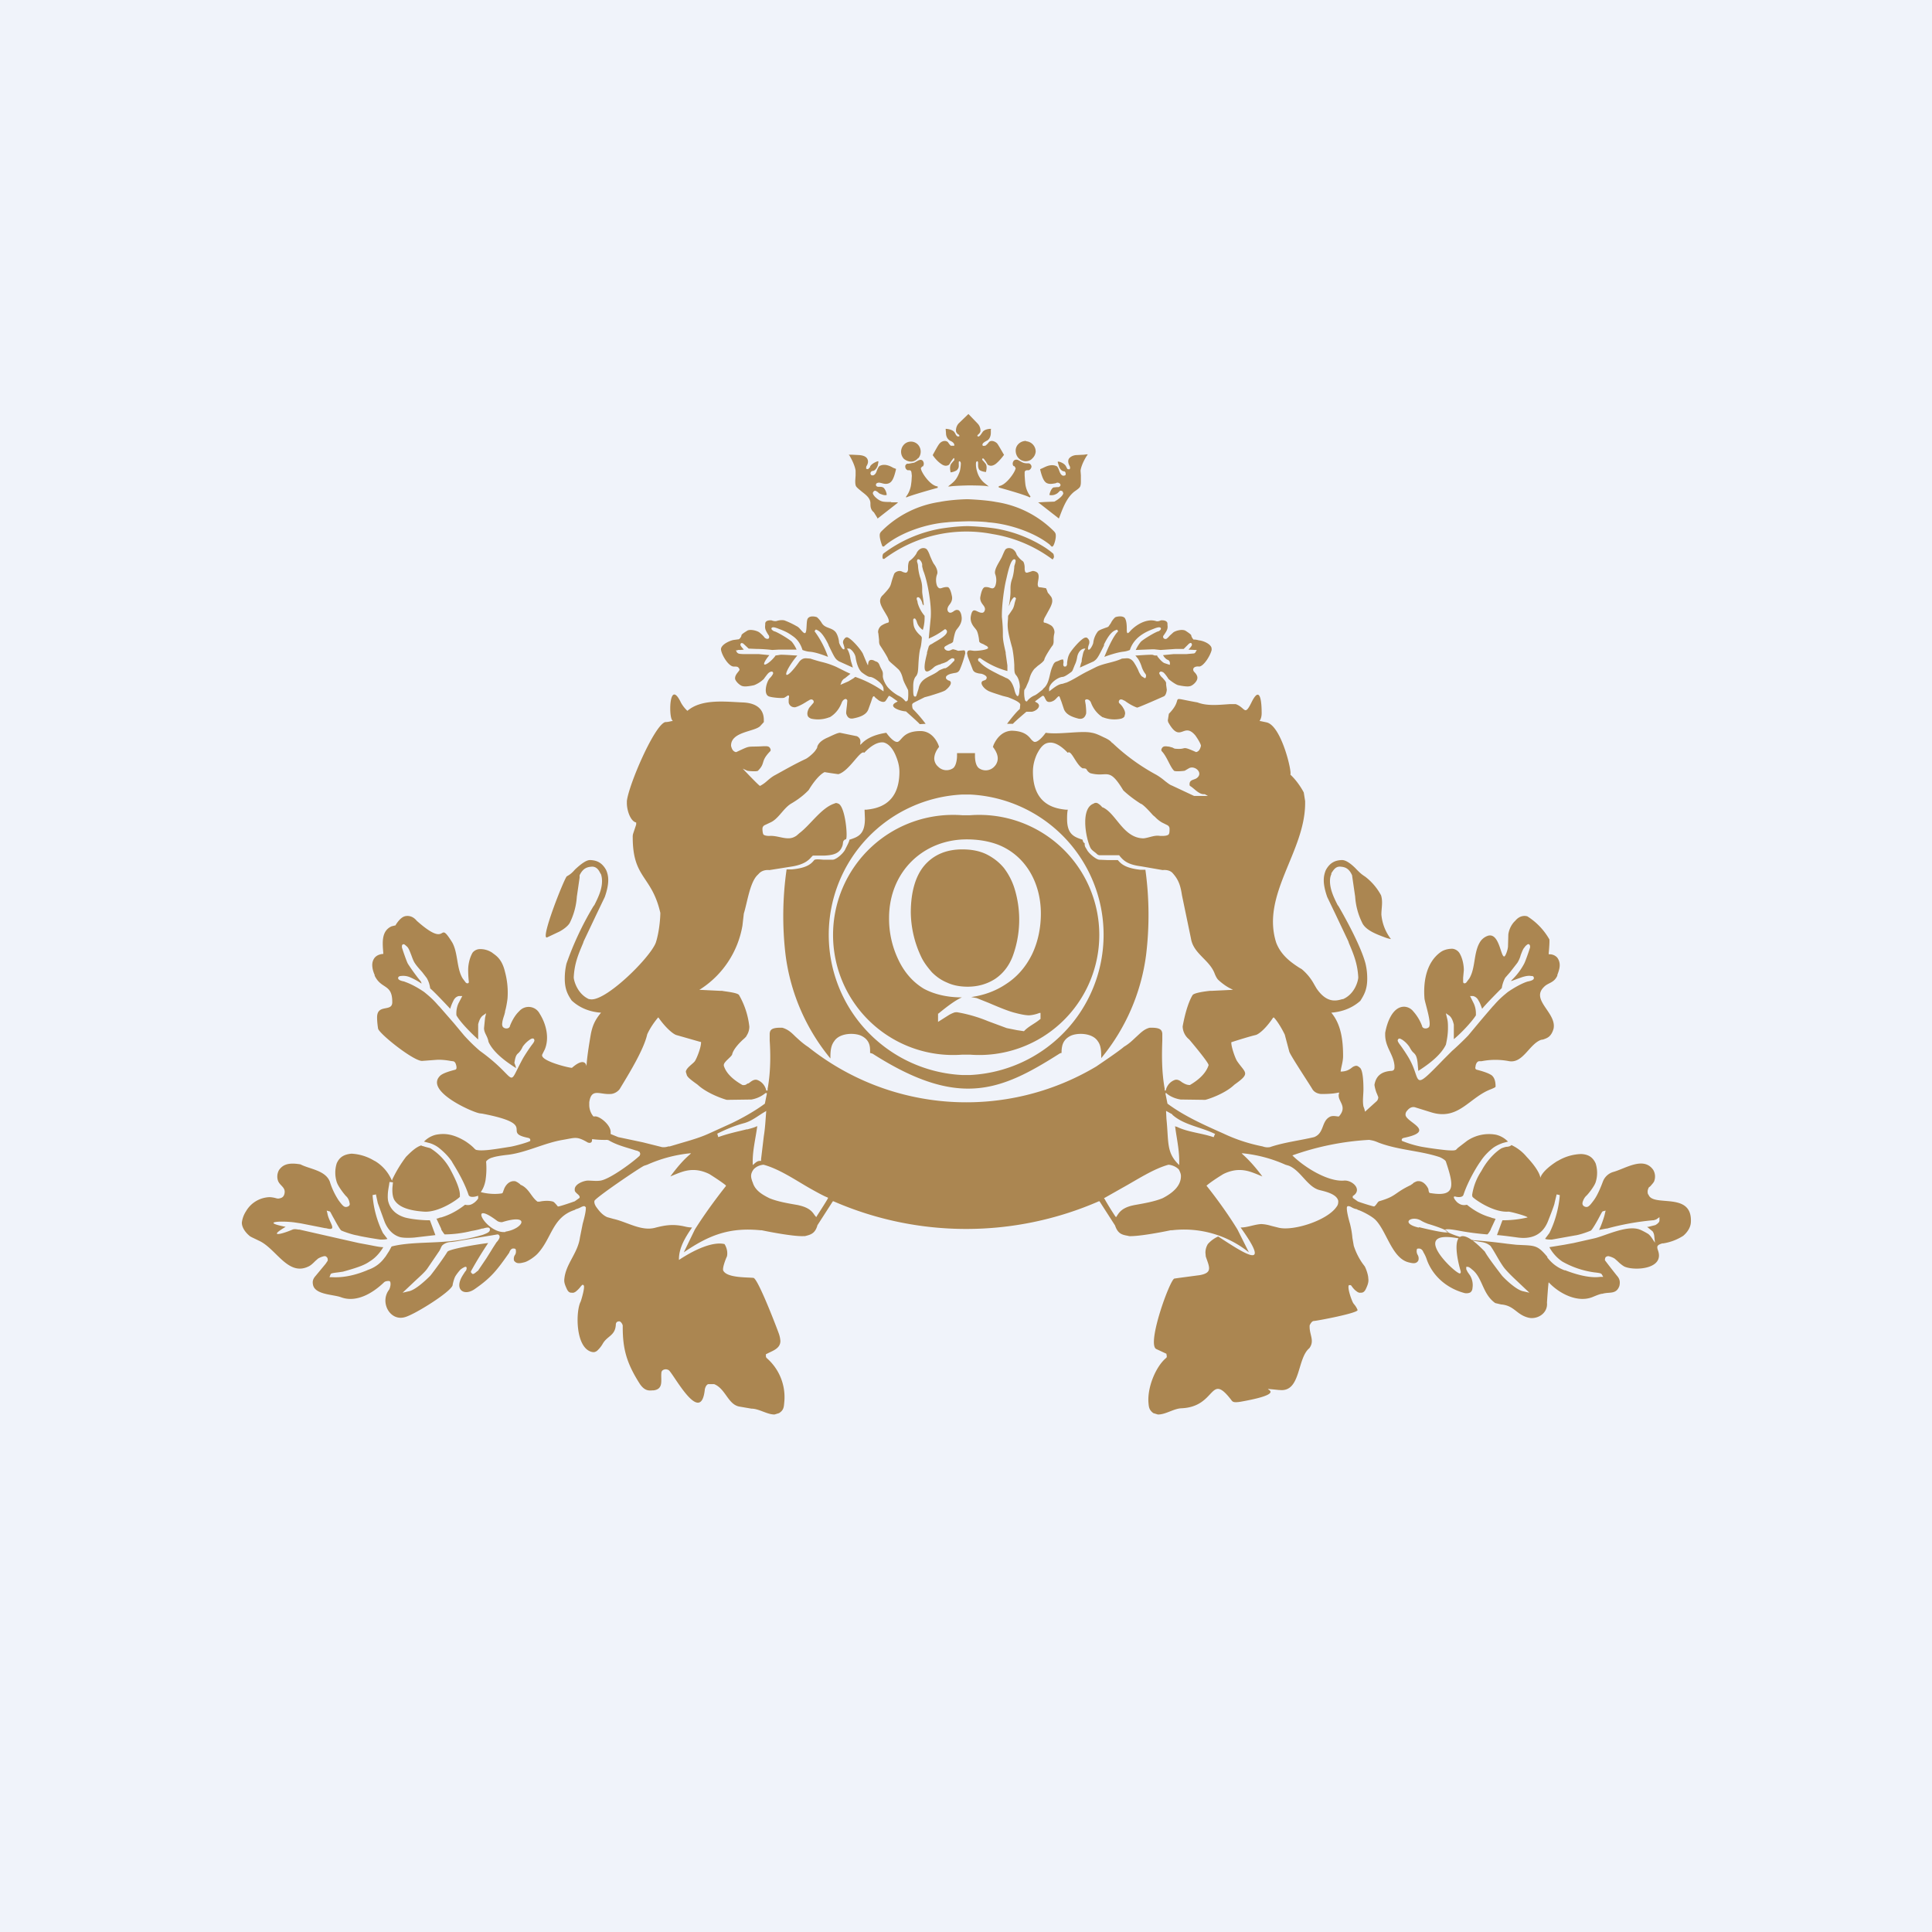 <!-- by TradingView --><svg width="56" height="56" viewBox="0 0 56 56" xmlns="http://www.w3.org/2000/svg"><path fill="#F0F3FA" d="M0 0h56v56H0z"/><path d="M31.53 13.17h-.04l-.07.01-.2.01c-.11 0-.2.05-.24.11-.03.06-.02.13.03.22.01.03.01.05 0 .07 0 .01-.03.02-.04.01-.03 0-.03 0-.06-.06l-.01-.02c-.05-.1-.2-.14-.22-.14h-.02v.02l.03.1c.01.06.07.15.14.16.04 0 .06.03.06.08 0 .01 0 .03-.02.04-.01 0-.04.02-.08 0-.05-.03-.07-.09-.09-.14a.35.35 0 0 0-.06-.12c-.15-.08-.3-.01-.4.04l-.09.04v.01c.06.25.12.37.21.4.08.03.15.01.23 0l.05-.02c.08 0 .1.05.1.07 0 .03-.04.06-.07.06h-.04l-.1.01c-.07.05-.1.16-.11.2v.02h.01c.06.01.12 0 .16-.02.05-.02.07-.04.1-.07l.04-.04.05.01c.02.01.03.03.04.07-.02.09-.18.2-.26.24l-.27.01-.16.01h-.04l.04.03.55.43.01.01.01-.02c.1-.26.21-.58.44-.76.07-.05.15-.1.17-.15.02-.05.02-.1.02-.16v-.16l-.01-.14c.03-.2.18-.43.19-.44l.02-.03ZM25.83 14.55c-.1 0-.22 0-.27-.02-.08-.02-.24-.14-.26-.23 0-.04.03-.06.04-.07a.06.06 0 0 1 .05 0l.05.03c.02.02.05.05.09.06.05.02.1.04.16.03h.01v-.02c0-.04-.04-.16-.1-.2-.04-.02-.08-.02-.11-.02h-.04c-.02 0-.06-.02-.06-.05 0-.02 0-.07.1-.07l.05.01c.07.02.14.04.22.01.1-.04.15-.15.21-.4v-.02l-.08-.03c-.1-.06-.26-.13-.4-.05-.04.04-.05.08-.07.12-.02.06-.04.11-.09.14-.04.02-.07 0-.08 0l-.02-.04c0-.04.02-.07.06-.08.08 0 .13-.1.15-.15l.02-.1v-.03h-.02s-.16.05-.22.15v.02l-.06.06-.05-.01c-.01-.02 0-.05 0-.07.06-.09.06-.16.03-.22-.04-.07-.12-.1-.24-.11l-.2-.01h-.1l.02.02s.15.24.18.44v.14l-.01.15c0 .06 0 .11.02.16.03.05.1.1.17.16.1.08.25.18.25.34v.02c0 .08.01.17.1.24l.1.16v.02l.02-.01.55-.43.03-.03h-.2ZM26.62 13.28a.3.3 0 0 0-.02-.4.28.28 0 0 0-.41.02.3.3 0 0 0 .01.4c.06.05.14.08.21.08.08 0 .15-.04.2-.1ZM27.18 14.1c-.2-.02-.4-.32-.44-.4a.4.4 0 0 1-.05-.13l.04-.05h.02c.03-.04.04-.1 0-.16-.04-.05-.1-.03-.14-.01l-.11.06-.16.03h-.03c-.05 0-.07.06-.07.06a.1.1 0 0 0 0 .03c0 .05.04.09.07.1h.03c.04 0 .07 0 .08.07l.01.09-.01.16-.01.08a.74.74 0 0 1-.15.37l.01.02c.11-.06.9-.28.91-.28v-.04ZM29.1 13.18c-.02-.03-.17-.3-.2-.33-.05-.05-.17-.11-.24-.03a.43.43 0 0 1-.1.1c-.03 0-.06.01-.07 0l-.01-.01c-.02-.06.06-.1.11-.13.06-.02.13-.1.13-.24v-.09l.01-.02h-.02s-.15 0-.22.08l-.07.1-.03.03c-.02.02-.05.01-.06 0v-.01c0-.02.02-.03.04-.05.02-.02.05-.05.05-.1a.3.3 0 0 0-.08-.2l-.27-.28-.01.01-.27.26a.3.3 0 0 0-.08.22c0 .04.03.07.06.1.02 0 .03.02.04.04v.01c-.01.01-.05.02-.07 0l-.03-.03a.36.36 0 0 0-.06-.1c-.07-.07-.22-.08-.23-.08h-.01l.01.12c0 .13.07.2.13.23.05.02.12.07.11.13v.01h-.1a.44.44 0 0 1-.08-.1c-.08-.08-.2-.02-.24.03-.04.03-.18.3-.2.33v.02s.1.15.23.24c.12.09.19.06.24.03l.06-.1.07-.09h.02v.06l-.03.03-.05.06c-.07.08-.03.23-.03.24v.02h.02c.01 0 .15-.03.18-.08.05-.06.04-.1.04-.16v-.03c0-.03 0-.05.02-.05s.03.02.04.05c0 .13-.03.24-.03.24-.08.23-.17.3-.24.36l-.1.08h.06c.1-.02.52-.03.53-.03 0 0 .42 0 .53.02l.06.01-.1-.08a.66.66 0 0 1-.24-.36s-.04-.11-.03-.24c0-.03.02-.05.04-.05.01 0 .02.02.02.05v.03c0 .07 0 .1.03.16.04.05.17.07.19.07h.01c0-.02.05-.17-.02-.25l-.05-.06-.03-.03c-.01-.02-.02-.04 0-.05h.02c.02 0 .04.05.07.08l.06.1c.05.03.12.06.24-.03.12-.1.22-.24.22-.24l.01-.01v-.01ZM29.74 12.78c-.16 0-.3.12-.3.28 0 .17.12.3.28.31.07 0 .15-.02.2-.08a.3.3 0 0 0 .1-.2.3.3 0 0 0-.28-.3ZM29.82 13.43h-.03c-.04 0-.1 0-.16-.03l-.11-.06c-.03-.02-.1-.03-.14.02-.04.06-.03.12 0 .15h.02l.04.06a.4.4 0 0 1-.05.12c-.04.08-.25.38-.44.4v.04s.8.22.9.29l.02-.03a.74.74 0 0 1-.15-.36l-.01-.1-.01-.15v-.1c.02-.05.05-.05.09-.05h.03a.13.13 0 0 0 .07-.07.08.08 0 0 0 0-.07s-.02-.05-.07-.06ZM30.53 16.05s-.11-.1-.27-.2a3.87 3.87 0 0 0-1.4-.53c-.4-.06-.8-.07-.8-.07-.19 0-.45.02-.78.07a3.87 3.87 0 0 0-1.68.73.18.18 0 0 0-.02.1c0 .01 0 .04.02.05h.03a3.97 3.97 0 0 1 3.14-.72 3.97 3.97 0 0 1 1.73.73h.02l.03-.06c0-.01 0-.06-.02-.1Z" fill="#AB8651"/><path d="m30.55 15.4-.03-.03a3 3 0 0 0-1.65-.82c-.3-.06-.81-.08-.82-.08-.13 0-.52.02-.82.08a3 3 0 0 0-1.65.82l-.03.03c-.05.05-.05.09-.05.1-.01.1.06.3.08.34h.05v-.01l.06-.05c.47-.37 1.2-.6 1.76-.64.14-.02.6-.03.6-.03h.06c.13 0 .43.01.54.03.56.04 1.3.27 1.77.64l.04.04v.01h.01c.02.02.03.02.05 0 .03-.02.1-.23.08-.34 0 0 0-.04-.05-.09ZM21.26 19.32c.08 0 .13 0 .15.04.02.02.03.04.02.07l-.03.04c-.04.05-.11.13-.09.22.04.1.17.2.23.2.06.02.24-.01.32-.03a.86.86 0 0 0 .28-.18l.02-.03c.04-.05.1-.14.14-.16.03-.02.06-.03.09-.02l.02.03c.01.04-.07.13-.09.15-.1.09-.21.49-.02.54.08.03.4.06.44.03l.05-.03c.03-.02.05-.04.07-.03.02.02.01.05 0 .1v.09c0 .06.06.16.19.15.15-.04.31-.15.36-.18l.02-.01c.07-.05.11-.04.13-.02.03.02.03.06.02.08l-.12.14c-.02.03-.08.14-.05.23.01.04.05.07.1.09a.9.9 0 0 0 .53-.04h.01c.07-.04.25-.16.35-.43.03-.07.08-.1.12-.1.02.01.04.03.04.05l-.01.12c-.01.09-.03.23-.02.26.02.06.06.17.22.13.15-.03.36-.09.42-.26l.08-.22c.03-.09.04-.13.06-.15.02-.02.04 0 .06.03l.1.08c.1.06.18.06.21 0l.04-.06c.03-.05.04-.07.06-.07l.07.04.17.12-.03.02c-.3.14.14.27.27.27.02.02.32.28.4.37l.17-.01a4.05 4.05 0 0 0-.37-.43.24.24 0 0 1-.02-.1.1.1 0 0 1 0-.03c.01-.04.05-.05.08-.07l.1-.05.18-.09.15-.04c.16-.05.39-.12.45-.16.08-.06.16-.15.16-.21v-.02c-.01-.04-.04-.05-.08-.06l-.05-.04a.07.07 0 0 1-.01-.05c0-.03.04-.07.14-.1l.09-.02c.08-.01.13-.02.17-.1a2.9 2.9 0 0 0 .16-.48l-.01-.06a.04.04 0 0 0-.03-.02l-.13.01c-.02.01-.06 0-.1-.02l-.08-.02a.14.14 0 0 0-.06.02c-.03.01-.06.03-.1.02-.03 0-.09-.03-.1-.08 0-.03.03-.05.07-.07l.07-.04c.08-.03.12-.05.12-.1.01-.04.04-.24.09-.31l.03-.04c.06-.07.15-.2.12-.36-.01-.08-.04-.14-.08-.17-.03-.01-.06-.02-.1 0a.18.18 0 0 0-.05.03c-.03.02-.06.04-.1.04a.08.08 0 0 1-.07-.06c-.02-.04 0-.09.02-.13l.02-.03c.05-.06.11-.15.08-.27-.03-.15-.07-.23-.11-.25-.05-.01-.11 0-.17.02-.06.02-.1.03-.15-.06a.5.5 0 0 1 0-.33c.03-.06 0-.18-.08-.29-.04-.05-.08-.15-.12-.24-.03-.09-.07-.17-.1-.2-.04-.04-.13-.05-.2 0a.28.28 0 0 0-.1.13l-.02.03a.73.73 0 0 1-.18.18c-.03.03-.04.13-.04.18v.07c-.01.05-.02.09-.08.09l-.07-.02a.19.19 0 0 0-.09-.03c-.06 0-.13.03-.16.08-.15.39-.03.3-.33.62a.22.22 0 0 0-.08.17c0 .1.08.23.14.33l.07.12c.04.08.05.13.04.16 0 0-.01.02-.03.02a.64.64 0 0 0-.16.07c-.08.04-.14.16-.11.24l.02.19v.02c0 .04 0 .09.03.14 0 0 .22.33.24.41.01.04.1.11.18.18l.11.1c.06.06.1.15.13.27.02.08.07.17.11.25l.04.08c.01.04.01.25-.01.3-.02.02-.03.03-.05.03 0 0-.02 0-.03-.02a.56.56 0 0 0-.2-.15 1.3 1.3 0 0 1-.23-.17l-.03-.03c-.08-.07-.19-.27-.18-.38 0-.04.01-.09-.03-.16l-.05-.1c-.03-.08-.05-.13-.13-.15l-.06-.03c-.29-.1-.03.47-.3-.17-.03-.1-.34-.47-.47-.5l-.04.01c-.04.04-.09.09-.07.17.05.14.04.16.03.17h-.02c-.04 0-.12-.15-.13-.2 0-.05-.03-.21-.1-.3-.12-.14-.3-.1-.4-.26a.68.68 0 0 0-.14-.17c-.05-.02-.2-.05-.26.03-.06.06-.02.38-.08.43h-.03c-.08-.05-.13-.16-.22-.2a2.35 2.35 0 0 0-.36-.17.48.48 0 0 0-.22.02c-.04.01-.1 0-.15-.02h-.03c-.02 0-.15 0-.15.1v.03c-.01.1-.01.14.11.32.01.03 0 .05 0 .07a.08.08 0 0 1-.1 0c-.02 0-.04-.04-.07-.07a1.04 1.04 0 0 0-.11-.1c-.07-.05-.26-.1-.35-.05-.06.04-.17.1-.17.14 0 .04-.06.11-.08.11l-.15.02c-.1.02-.28.1-.34.2a.12.12 0 0 0-.02.09c.03.17.22.47.36.48Zm5.44-.88c-.07-.06-.2-.18-.22-.34a.88.88 0 0 1-.01-.11c0-.03 0-.06.03-.06.01-.01.03 0 .04.02 0 0 .02.02.04.09.04.13.14.2.17.22v-.01l.01-.03c.01-.04.04-.16.04-.3v-.07a.99.99 0 0 1-.2-.37l-.01-.06a.2.2 0 0 1-.02-.07l.01-.03c.03-.02.06 0 .06 0 .05.04.07.1.09.14v.02c.1.24 0-.24 0-.33v-.09c0-.12-.02-.2-.05-.3-.04-.1-.07-.29-.07-.35a.34.34 0 0 0-.02-.1.15.15 0 0 1-.01-.05l.01-.04s.03-.02.06 0c.04.03.07.08.08.14v.06l.03.12.02.05c.11.3.22.92.2 1.27v.02l-.06.63c.18-.08.3-.15.45-.26.02-.02.04-.01.05 0 .15.13-.32.35-.37.39l-.05.03c-.03.01-.06.03-.08.07l-.05.17v.03c-.05.2-.2.76.19.41.05-.05.12-.07.17-.09h.02l.03-.02a.73.73 0 0 0 .18-.07.6.6 0 0 1 .13-.09c.03 0 .06 0 .07.02.02.03-.01.07-.03.08 0 0-.14.16-.23.19h-.03c-.05.02-.14.05-.17.08-.2.16-.47.18-.56.45l-.02.08-.06.19c-.02.03-.04.02-.04.02-.04 0-.05-.06-.05-.2V19.9c0-.06 0-.22.09-.31.04-.07.05-.1.06-.32.01-.2.03-.4.06-.49.02-.06.04-.25.04-.3a3.76 3.76 0 0 0-.02-.04Zm-5.32.4a.6.6 0 0 1 .08 0l.1-.01c-.08-.09-.1-.12-.1-.15l.02-.04c.02 0 .05 0 .07.02l.15.14.23.01c.17 0 .38.02.45.03l.18-.01h.53a1 1 0 0 0-.14-.23c-.07-.07-.4-.27-.5-.3h-.01c-.05-.03-.08-.05-.08-.08v-.01c.02-.03.05-.05.22.02.19.07.27.12.33.16l.03.02c.07.05.17.11.26.28a.8.8 0 0 1 .06.15c.03.01.1.04.2.05.18.01.44.11.54.15a2.75 2.75 0 0 0-.38-.73l-.01-.01.03-.05h.02c.06.03.17.06.35.43l.01.03c.18.37.19.39.3.46l.4.18a2.18 2.18 0 0 0-.05-.17l-.02-.09a.78.78 0 0 0-.07-.24l-.03-.05h.06c.05 0 .17.13.19.25.02.14.07.33.17.43.01.01.18.14.24.14.11 0 .28.15.3.17.1.1.1.16.1.19v.06a3.3 3.3 0 0 0-.82-.42l-.05.04-.15.09-.23.1.03-.08s.03-.08.1-.11l.16-.13-.13-.06-.28-.14a2.4 2.4 0 0 0-.37-.13l-.08-.02a4.05 4.05 0 0 1-.3-.09l-.13-.01c-.03 0-.12 0-.2.11-.41.58-.52.43-.13-.09l.08-.1h-.03c-.04 0-.4-.03-.47-.02l-.06.01-.07.01-.02.03c-.19.24-.47.37-.2.01l.04-.05-.3-.03h-.37c-.05 0-.2 0-.23-.02a.1.1 0 0 1-.05-.05l-.02-.04h.05ZM28.2 19.42c.04.07.09.08.17.1l.08.01c.1.03.14.07.15.1v.02l-.01.03c-.03.06-.14.03-.14.12 0 .06.08.16.17.21.05.04.29.11.44.16l.16.04c.07.03.32.12.35.2a.1.1 0 0 1 0 .04l-.01.1c-.12.1-.31.35-.37.43h.17c.07-.08.38-.34.39-.35h.16c.14-.02.32-.19.11-.28l-.02-.02.16-.12c.03-.02.06-.05.08-.04.01 0 .03.02.05.07l.04.07c.04.05.12.05.21 0 .05-.03.08-.07.1-.09.03-.03.05-.05.07-.03l.06.16.07.21c.07.17.27.23.42.27.16.03.2-.08.22-.14.01-.03 0-.17-.01-.26l-.02-.12c0-.02.02-.04.05-.04.03 0 .09.02.12.09.1.27.28.39.34.43h.01a.9.9 0 0 0 .53.04c.06-.02.1-.05.1-.1.04-.08-.03-.19-.05-.22-.03-.06-.11-.13-.11-.13-.02-.03-.01-.07.01-.09.02-.02.06-.03.14.02h.01c.05.04.21.15.36.2.04 0 .74-.31.76-.32.08-.02.1-.17.1-.2l-.02-.15v-.04c0-.05-.08-.12-.1-.15-.03-.02-.1-.1-.1-.15l.03-.03c.02-.01.06 0 .09.02s.1.11.13.16l.02.03c.03.03.2.16.28.18.09.02.27.05.33.03.06 0 .19-.1.22-.2.03-.09-.04-.17-.09-.22l-.02-.03v-.01c-.01-.03 0-.05.01-.07.03-.03.08-.05.16-.04.13-.01.32-.31.36-.48 0-.04 0-.07-.02-.1-.06-.1-.24-.17-.35-.18-.11-.03-.15-.02-.15-.02-.01 0-.07-.08-.07-.12 0-.03-.11-.1-.17-.14-.1-.05-.28 0-.35.05l-.11.1a.54.54 0 0 1-.08.08.07.07 0 0 1-.09-.01.06.06 0 0 1-.01-.07c.13-.18.13-.22.12-.32v-.03c0-.1-.14-.1-.15-.1h-.04c-.04.02-.1.04-.15.02a.48.48 0 0 0-.22-.01c-.18.03-.36.14-.5.28a.53.53 0 0 1-.08.08h-.02c-.02-.02-.02-.06-.02-.12v-.02c0-.18-.03-.26-.06-.3-.07-.07-.22-.04-.27-.02-.03.02-.1.1-.13.17l-.07.1c-.02.02-.07.03-.12.05-.08.03-.17.06-.2.11a.67.67 0 0 0-.12.3c0 .05-.08.2-.12.21h-.03c0-.02-.02-.04.03-.17.02-.1-.02-.14-.07-.18h-.04c-.12.02-.43.39-.47.49-.04.08-.05.17-.06.24 0 .05 0 .07-.02.09 0 .02-.03.02-.06.02-.02-.01-.03-.03-.03-.06v-.02a.2.2 0 0 0 0-.1v-.02c-.03-.01-.07 0-.13.03l-.05.02c-.08.02-.1.07-.13.14-.1.21-.08.5-.27.65l-.02.03c-.08.06-.18.15-.24.17a.56.56 0 0 0-.2.15c0 .02-.02.02-.03.02-.01 0-.03-.01-.04-.04a.86.86 0 0 1-.02-.29l.05-.08c.03-.08.08-.17.1-.25a.7.7 0 0 1 .14-.28l.1-.09c.1-.07.18-.14.19-.18.01-.08.23-.41.24-.41.03-.05.03-.1.03-.14v-.02c0-.06 0-.1.02-.19.02-.08-.03-.2-.11-.24a.63.63 0 0 0-.16-.07.04.04 0 0 1-.04-.02c0-.03 0-.08.05-.16l.06-.11c.06-.11.14-.24.14-.34 0-.1-.04-.13-.07-.17l-.03-.04c-.03-.02-.04-.06-.05-.09l-.03-.07-.12-.02-.08-.01c-.02 0-.03-.02-.03-.03-.04-.08.05-.25 0-.36-.02-.05-.1-.08-.16-.08l-.09.03-.07.02c-.06 0-.06-.04-.07-.1v-.06c0-.05-.02-.15-.05-.17a.73.73 0 0 1-.18-.19l-.01-.03a.28.28 0 0 0-.1-.13c-.08-.05-.17-.04-.21 0-.03.03-.06.11-.1.2-.05.13-.26.39-.2.53a.5.5 0 0 1 0 .33c-.04.09-.09.08-.15.06-.05-.02-.11-.03-.16-.02-.05.02-.09.1-.12.26-.03.11.03.2.08.26l.02.03c.03.04.04.1.02.13a.08.08 0 0 1-.06.06c-.16.02-.28-.22-.34.1-.03.17.07.29.13.36l.03.04c.05.07.08.27.08.31 0 .05.04.07.12.1l.07.04c.05.02.07.05.07.07 0 .06-.38.1-.44.08-.04 0-.08-.02-.13 0l-.02.01-.02.06.02.1.15.39Zm2.6.2c.07 0 .23-.13.25-.14l.02-.02.02-.03.02-.05.04-.1a.79.79 0 0 0 .07-.22c.02-.14.11-.27.24-.26l-.03.05c-.04.06-.05.17-.07.24l-.01.1c-.02.03-.03.1-.05.16l.4-.18c.1-.07.12-.1.3-.46v-.03c.18-.37.3-.4.35-.42l.03-.01.03.05-.01.01c-.15.15-.32.56-.39.73.1-.04.37-.13.54-.15a.7.7 0 0 0 .2-.05.8.8 0 0 1 .06-.14c.14-.25.38-.38.62-.47.17-.07.2-.05.22-.02v.01c0 .03-.02.05-.07.08h-.01c-.1.03-.43.23-.5.3a1 1 0 0 0-.15.24l.49-.02h.04l.19.02.44-.03h.23l.15-.15c.03-.02.05-.03.07-.02l.02.04c0 .03-.02.06-.1.15a23.04 23.04 0 0 1 .19.01h.05l-.03.05c0 .01-.02.04-.05.05l-.23.02h-.37l-.3.03.04.06.02.02a.2.2 0 0 0 .09.06.1.1 0 0 1 .05.09v.05l-.04-.01-.12-.04c-.07-.03-.15-.13-.2-.19l-.01-.03h-.07l-.06-.02c-.08-.01-.43.02-.47.02h-.03l.08.1a1 1 0 0 1 .1.22.7.7 0 0 0 .1.2c.02.02.03.05.03.07l-.01.05-.02.02-.02-.01-.08-.05a.6.6 0 0 1-.1-.18 1.77 1.77 0 0 0-.13-.23c-.08-.11-.17-.11-.2-.11l-.14.01c-.23.11-.5.13-.74.24l-.28.14c-.2.1-.4.24-.6.32h-.01l-.09.03c-.14.01-.28.14-.39.22v-.05c-.02-.17.26-.37.4-.37Zm-2.44-.52c0-.02.03-.03.06-.02a2.41 2.41 0 0 0 .78.37v-.16l-.05-.35v-.03c-.14-.6-.04-.35-.11-1.03v-.06c0-.28.06-.75.12-1 .03-.12.11-.54.21-.6.03-.02.05 0 .06 0l.01.04-.01.05-.03.1c0 .06-.02.24-.06.36a.78.78 0 0 0-.05.29v.09c0 .15-.04.38-.05.42a.45.45 0 0 0 .04-.1c.03-.06.05-.1.1-.15 0 0 .03-.02.05 0l.02.03-.02.06-.02.07c-.01.06-.03.13-.06.18l-.06.09-.07.1c0 .26-.07.26.12.93.02.09.05.28.06.5 0 .22.01.24.06.3.08.1.1.26.1.32v.02l-.01.06c-.01.3-.1.22-.15 0-.04-.14-.11-.29-.24-.33l-.1-.05-.07-.03c-.19-.1-.46-.22-.6-.39-.02 0-.04-.03-.04-.06v-.02ZM26.69 27.71c.08.18.2.33.32.47.13.13.27.23.44.3.17.08.37.12.6.12.3 0 .57-.08.8-.23.22-.15.4-.37.51-.67a3.07 3.07 0 0 0 .06-1.9 1.93 1.93 0 0 0-.32-.64c-.14-.17-.31-.3-.51-.4-.21-.1-.44-.14-.7-.14-.45 0-.82.15-1.09.46-.26.3-.4.77-.4 1.37a3.08 3.08 0 0 0 .29 1.26Z" fill="#AB8651"/><path d="M27.89 30.57H28.12a3.48 3.48 0 1 0 0-6.94H27.89a3.48 3.48 0 1 0 0 6.94Zm.13-6.24c.33 0 .63.05.9.15.8.31 1.25 1.1 1.25 2 0 .43-.09.84-.26 1.19-.18.36-.43.65-.76.86-.3.2-.64.32-1 .37l.16.03.35.14c.35.15.6.25.77.29.15.04.3.07.4.07a1 1 0 0 0 .3-.07h.03v.18h-.01c-.15.13-.33.2-.47.35l-.2-.03-.3-.06-.54-.2a4.16 4.16 0 0 0-.9-.26c-.03 0-.07 0-.11.02a.82.82 0 0 0-.14.07l-.3.19v-.24h.01c.28-.23.5-.39.68-.47-.45 0-.82-.1-1.1-.25-.3-.18-.55-.45-.73-.82a2.75 2.75 0 0 1-.28-1.23c0-1.35 1-2.28 2.25-2.28Z" fill="#AB8651"/><path d="M47.77 34.62c-.03-.1 0-.15.02-.2l.05-.04c.04-.05.1-.11.11-.15a.38.38 0 0 0-.03-.32c-.28-.4-.8-.04-1.16.06a.46.46 0 0 0-.3.28c-.03.08-.14.38-.27.55-.12.16-.16.2-.24.18-.06-.02-.09-.06-.08-.12 0-.01.03-.12.1-.19.06-.05.24-.28.28-.4a.9.9 0 0 0 0-.55c-.08-.17-.2-.26-.42-.27a1.4 1.4 0 0 0-.66.19l-.04.02c-.92.59-.07.73-.88-.13a1.28 1.28 0 0 0-.44-.34c-.03.03-.06.04-.12.05-.05 0-.1.02-.16.04-.13.07-.4.3-.59.66a1.7 1.7 0 0 0-.27.7l.01.05c.07.08.61.46 1.04.43.08 0 .61.15.55.17a3.1 3.1 0 0 1-.68.08h-.04l-.02.05-.14.38c.1 0 .6.07.6.07.37.05.7-.05.87-.45.02-.05.2-.5.2-.55l.06-.25.09.02v.01c0 .02-.03.55-.3 1.09l-.12.16v.01c.04.02.13.02.19.02l.67-.12c.1-.01.32-.08.46-.14.04-.02.2-.3.25-.4.08-.15.08-.15.1-.16l.08-.02-.02.08c-.02.11-.1.33-.16.46l-.01.02.21-.04h.02a7.68 7.68 0 0 1 1.33-.24h.02c.03-.01.08-.02.1-.04l.07-.05v.1c0 .06-.1.12-.12.13l-.2.05h-.04l.16.13c.04.05.05.13.05.15l.02.18-.1-.15a.55.55 0 0 0-.09-.1c-.03-.02-.17-.1-.25-.13-.36-.14-.98.17-1.3.25l-.62.14-.27.05-.43.07c.05.1.18.29.38.42a2.58 2.58 0 0 0 .92.31c.18.02.2.03.22.06l.04.07h-.08c-.2.03-.53 0-1.02-.19h-.02c-.3-.11-.44-.3-.5-.37v-.02c-.3-.36-.36-.32-.9-.35l-.27-.03a17.18 17.18 0 0 0-.95-.1c-.58-.09-1.33-.45-.4-.27a7.76 7.76 0 0 0 .78.1s.03-.01.1-.14v-.01l.14-.3-.03-.01-.08-.02-.02-.01c-.1-.03-.37-.1-.7-.37-.13.03-.2-.01-.27-.06-.06-.05-.19-.22-.04-.17 0 0 .18.04.21-.06.16-.48.47-.94.49-.96.12-.19.27-.32.37-.4.1-.07.2-.11.28-.14l.15-.04a.71.71 0 0 0-.35-.2 1.13 1.13 0 0 0-.84.18l-.26.2-.06.06c-.05.02-.1.02-.26.01a10.1 10.1 0 0 1-.73-.1 3.02 3.02 0 0 1-.57-.17l-.01-.01v-.02c0-.03.02-.05.07-.06.96-.2.04-.45.04-.67 0-.04.01-.08.05-.12.07-.09.16-.12.24-.09l.45.14c.8.25 1.1-.43 1.74-.67.12-.05.13-.06.13-.08 0-.14-.03-.25-.11-.32-.1-.07-.27-.12-.42-.16-.07-.01-.06-.07-.05-.1 0-.04.03-.14.1-.15h.07a2.09 2.09 0 0 1 .81 0c.4.06.58-.5.92-.62l.06-.01c.11-.04.23-.07.3-.31.1-.46-.67-.83-.28-1.21.12-.13.29-.11.39-.33v-.02c.06-.16.12-.33 0-.5-.07-.08-.16-.1-.23-.1h-.02v-.03s.03-.3.02-.4a1.9 1.9 0 0 0-.64-.67c-.07-.02-.22-.03-.35.13 0 0-.16.13-.2.39l-.01.36c-.01.11-.07.26-.1.28-.11.06-.14-.68-.47-.6a.43.43 0 0 0-.25.2c-.18.31-.12.74-.3 1.04l-.09.12s-.03.03-.06.02c-.02 0-.03-.02-.03-.05v-.11l.02-.22c0-.13-.03-.34-.13-.5a.28.28 0 0 0-.2-.12c-.04 0-.22 0-.36.11-.4.3-.49.85-.45 1.34.02.14.21.7.13.82-.02.02-.05.04-.1.04-.07 0-.09-.04-.1-.06v-.01a1.34 1.34 0 0 0-.26-.43.35.35 0 0 0-.26-.13c-.34 0-.5.47-.55.76v.05c0 .37.24.56.27.9v.05c0 .04-.01.1-.1.1-.25.02-.43.12-.48.4 0 .05.04.2.07.26l.04.1c0 .05-.02.1-.06.13l-.31.28-.02.01v-.03a.86.86 0 0 0-.04-.12c-.03-.17 0-.33 0-.5 0-.25-.02-.55-.1-.62-.06-.05-.09-.07-.15-.05a.24.24 0 0 0-.09.05c-.1.08-.2.11-.32.11v-.01c.02-.15.07-.28.07-.44 0-.43-.05-.89-.32-1.23l-.02-.03h.03c.21-.02.53-.09.81-.34.1-.16.2-.32.2-.64 0-.13-.01-.27-.05-.44-.1-.38-.4-1-.78-1.66l-.03-.04c-.1-.2-.22-.44-.22-.69 0-.07.01-.14.04-.2v-.03c.05-.07.11-.19.24-.19h.02c.1.01.24.02.34.25l.01.07.08.55a2 2 0 0 0 .2.75c.1.23.45.35.66.43a.9.9 0 0 0 .18.05l-.01-.01a1.36 1.36 0 0 1-.27-.7c0-.19.05-.37-.01-.56a1.68 1.68 0 0 0-.46-.54c-.11-.07-.16-.12-.24-.2-.13-.14-.31-.29-.44-.28h-.02c-.11.01-.3.03-.44.29a.74.74 0 0 0-.06.3c0 .12.03.28.1.48l.24.5.37.78.02.06c.14.33.25.6.27.99 0 .07-.08.47-.44.63h-.02c-.17.05-.45.13-.75-.31l-.07-.12a1.5 1.5 0 0 0-.36-.44l-.07-.04c-.18-.12-.52-.33-.67-.73-.44-1.39.84-2.63.84-4.04v-.06l-.04-.25s-.14-.28-.37-.5l-.02-.02c.06-.04-.25-1.4-.68-1.51l-.19-.04h-.02l.01-.02c.03-.05.05-.12.05-.21 0-.32-.04-.84-.3-.3-.2.4-.17.14-.45.04h-.18c-.31.02-.65.06-.93-.05-.92-.16-.34-.17-.83.33l-.03.19.01.05c.36.65.44-.03.79.39.05.07.16.24.16.3-.02.08-.05.16-.14.18-.47-.21-.23-.06-.62-.1a.3.3 0 0 1-.06-.03l-.11-.03h-.02c-.06-.01-.13-.02-.17.03-.05.07-.02.1-.01.11.15.16.23.44.35.56.03.03.27.01.31 0l.12-.07c.17-.1.44.14.22.29-.08.05-.2.04-.2.17 0 .02 0 .05.03.06.12.08.23.22.37.23.03 0 .06 0 .07.02h.01l.05.03h-.4l-.64-.3c-.06-.02-.12-.07-.2-.13a1.77 1.77 0 0 0-.25-.18 5.92 5.92 0 0 1-1.27-.92l-.02-.01c-.03-.04-.08-.09-.24-.16-.2-.1-.28-.12-.34-.13-.3-.07-.94.06-1.34 0-.07.1-.24.3-.34.26a.33.33 0 0 1-.09-.08c-.08-.1-.2-.23-.55-.24-.33.01-.48.3-.53.41l-.02.06c.1.13.14.24.14.33 0 .12-.06.2-.1.24a.34.34 0 0 1-.44.05c-.1-.07-.12-.25-.12-.36v-.08h-.52v.08c0 .11-.03.3-.12.36a.34.34 0 0 1-.43-.05.32.32 0 0 1-.11-.23c0-.14.08-.27.14-.34l-.02-.06c-.05-.12-.2-.4-.52-.4-.36 0-.48.14-.56.23-.03.03-.05.06-.09.08-.1.04-.27-.16-.34-.26-.4.06-.61.2-.72.32l-.04.03c.02-.11.02-.19-.09-.25l-.49-.1c-.06 0-.15.04-.34.13-.12.05-.27.13-.32.27v.01s0 .03-.04.08c-.04.08-.23.24-.3.27-.3.14-.58.3-.87.46-.1.05-.18.12-.25.18a.98.98 0 0 1-.2.14c-.03 0-.54-.54-.5-.5l.13.06c.04.01.28.03.31 0 .23-.23.06-.26.35-.56.01-.01.04-.04-.01-.11-.04-.05-.11-.04-.17-.04h-.02c-.5.03-.33-.04-.78.17h-.01c-.09-.02-.12-.1-.14-.18v-.01c0-.4.67-.4.84-.56l.11-.12v-.06c0-.38-.3-.5-.62-.51-.49-.02-1.18-.11-1.59.24h-.01a.96.96 0 0 1-.18-.23c-.34-.71-.36.37-.26.5l.02.03h-.03c-.04.01-.11.03-.19.03-.32.1-1.06 1.83-1.11 2.29v.06c0 .22.11.53.27.56V23.9l-.09.27a.33.33 0 0 0-.01.1c0 1.2.55 1.1.8 2.19 0 .15-.03.55-.13.86-.16.44-1.5 1.76-1.92 1.64h-.02c-.35-.16-.44-.56-.44-.63.02-.4.13-.66.27-.99l.02-.06.37-.78.24-.5c.07-.2.1-.36.1-.49 0-.11-.02-.2-.06-.29-.14-.26-.33-.28-.44-.29h-.02c-.12-.01-.3.14-.44.27-.08.09-.13.14-.24.2-.07.05-.79 1.86-.57 1.77l.36-.17c.11-.06.25-.16.3-.26a2 2 0 0 0 .2-.75l.08-.55v-.07c.11-.23.25-.24.36-.25.14 0 .2.11.24.19l.02.03c.02.06.03.13.03.2 0 .25-.12.49-.22.69l-.03.04a9.02 9.02 0 0 0-.78 1.66c-.04.17-.05.31-.05.44 0 .32.1.48.2.63.28.26.6.33.81.35h.04l-.02.03c-.18.22-.23.39-.27.57-.31 1.77.14.4-.55 1-.02.02-.96-.2-.86-.39l.07-.14c.14-.33.04-.73-.13-1.01l-.03-.05a.36.36 0 0 0-.58-.05c-.15.14-.24.35-.27.43v.01c-.01.02-.03.06-.1.06-.05 0-.08-.02-.1-.04-.04-.05-.02-.13-.02-.13 0-.04.03-.14.06-.23l.02-.08v-.02c.02-.06.05-.2.07-.36a2.3 2.3 0 0 0-.07-.77c-.08-.35-.23-.46-.34-.54l-.04-.03a.62.62 0 0 0-.35-.1.28.28 0 0 0-.21.1c-.1.17-.13.38-.13.5a3.17 3.17 0 0 0 .02.35c0 .02-.01.04-.03.04-.03.01-.06-.02-.06-.02l-.09-.12c-.18-.3-.13-.73-.3-1.04-.45-.72-.06.23-1.03-.63-.13-.16-.28-.15-.35-.13-.14.04-.26.25-.26.25v.01l-.12.03c-.31.14-.26.5-.24.78v.02h-.02c-.07.01-.16.03-.23.11a.34.34 0 0 0-.07.21c0 .1.03.2.07.29v.02c.19.4.51.23.51.76v.02c-.01.28-.44.03-.44.43 0 .13.02.27.03.33.06.17 1.07.97 1.29.93l.4-.03c.12-.01.3.01.4.03l.07.01c.08 0 .1.1.11.15 0 .02.02.09-.05.1-.15.04-.32.09-.41.16-.49.44.9 1.06 1.13 1.1l.08.01c1.66.32.54.54 1.32.7.05.01.07.03.07.06v.03c-.06.04-.41.14-.58.17-.2.03-.54.09-.73.1-.15.01-.2 0-.26-.01a.22.22 0 0 1-.06-.05c-.04-.04-.1-.1-.25-.2-.38-.23-.63-.23-.85-.19a.71.71 0 0 0-.35.2l.15.04c.08.02.19.07.28.14.1.08.25.21.38.4 0 .02.32.48.48.96.03.1.21.05.21.05l.07-.02v.08c-.01.01-.02.04-.1.11-.08.06-.15.1-.28.07-.33.26-.6.34-.7.37h-.02l-.08.03h-.03l.14.3v.02c.08.13.1.14.1.14a3.4 3.4 0 0 0 .78-.1c.13-.02.28-.06.3-.07H14c.16-.05.2-.03.2.03 0 .07-.07.1-.2.15a5.04 5.04 0 0 1-1.1.2c-.47.04-1.09.02-1.55.14l-.07.13-.11.17-.01.01c-.06.08-.2.27-.5.37l-.02.01c-.48.2-.82.21-1.02.2h-.07l.03-.08c.01-.03.05-.04.22-.06l.14-.02c.47-.13.64-.2.78-.3.2-.12.33-.31.39-.41-.1 0-.23-.03-.44-.07l-.27-.05-.62-.14-1.1-.25h-.03c-.06-.01-.12-.02-.17 0-.35.15-.71.22-.2-.08-.72-.14-.18-.18.24-.13l.2.03.71.14h.02c.36.1.08-.17.04-.43l-.02-.08.07.02c.03 0 .03.01.11.16.06.1.2.38.25.4.14.06.37.13.46.14.1.03.52.1.67.12.06 0 .15 0 .2-.02l-.13-.17a2.93 2.93 0 0 1-.3-1.09v-.01l.1-.02v.02l.05.23.2.55c.13.31.33.4.42.43.1.04.36.03.45.02l.6-.07-.14-.38-.02-.05h-.04c-.13 0-.45-.02-.68-.08-.33-.1-.45-.31-.49-.48a.69.69 0 0 1-.01-.15c0-.13.03-.26.04-.33l.01-.07.1.01-.01.1s-.04.3.07.44c.13.18.4.28.84.31.43.03.97-.35 1.04-.43v-.06c0-.15-.1-.4-.26-.7a1.63 1.63 0 0 0-.6-.65l-.15-.04c-.05-.02-.09-.02-.11-.04-.16.05-.31.2-.44.33a3.7 3.7 0 0 0-.4.66v.03l-.02-.02a1.2 1.2 0 0 0-.47-.54l-.04-.02a1.4 1.4 0 0 0-.65-.2c-.22.02-.35.1-.43.28a.9.9 0 0 0 0 .54c.04.13.22.36.27.41.08.07.1.18.1.19.02.06 0 .1-.07.12-.08.02-.12-.02-.24-.18a2.09 2.09 0 0 1-.26-.55c-.13-.33-.58-.36-.85-.5-.4-.07-.53.04-.62.16a.38.38 0 0 0-.03.32c.06.15.24.19.18.39-.03.1-.11.11-.16.12a.2.2 0 0 1-.08-.01.84.84 0 0 0-.18-.03.82.82 0 0 0-.69.41.77.77 0 0 0-.12.33c0 .13.09.27.22.38.03.03.13.07.27.14.5.22.84 1.04 1.44.75.07-.03.14-.1.2-.16l.08-.07a.6.6 0 0 1 .18-.07c.04 0 .06.01.07.03.03.02.03.06.03.1l-.06.09-.29.35c-.09.1-.1.18-.07.29.09.26.58.25.8.33.45.17.93-.12 1.25-.43.03-.03.08-.04.14-.04.05 0 .05.06.05.1a.4.4 0 0 1-.04.15c-.28.36.02.92.45.8.28-.07 1.35-.74 1.39-.93 0-.03.04-.18.07-.24.03-.06.14-.2.17-.22a.55.55 0 0 1 .12-.07h.03c.02.02.02.05.01.07 0 .02-.01.04-.04.07l-.07.11c-.26.42.05.62.37.38.46-.32.63-.54.98-1.04.03-.09.08-.13.13-.12.02 0 .05 0 .06.03 0 .01.02.09-.02.15a.2.2 0 0 0-.03.17c.07.1.17.08.29.05.1-.02.3-.15.4-.26.41-.45.42-1.05 1.07-1.26l.03-.02a.68.68 0 0 0 .15-.06c.06-.03.09-.03.1-.03l.04.03c.01.1-.04.3-.09.48l-.08.4c-.06.45-.4.75-.45 1.18-.01.08-.01.14.06.29.05.12.1.13.15.13h.02c.03.01.09-.02.12-.05a.78.78 0 0 0 .13-.14l.04-.04c.01 0 .03 0 .04.02.04.05-.07.42-.09.47-.14.26-.16 1.3.3 1.45.1.03.13 0 .17-.02l.01-.01a.83.83 0 0 0 .16-.2c.13-.23.36-.23.38-.55 0-.07.04-.1.1-.1.04 0 .09.07.1.12v.04c0 .64.11 1.05.5 1.66.14.2.26.19.37.18h.03c.29-.04.2-.3.22-.5a.1.1 0 0 1 .05-.09.16.16 0 0 1 .17.01c.16.15.93 1.62 1.04.55.02-.09.06-.14.1-.15h.17c.33.13.4.59.73.65l.35.06c.22 0 .45.17.67.17l.13-.04c.13-.08.14-.17.15-.29a1.5 1.5 0 0 0-.5-1.3.08.08 0 0 1-.03-.06v-.06h.01c.16-.09.41-.15.41-.38a.78.78 0 0 0-.04-.2c-.01-.04-.6-1.6-.74-1.63-.2-.02-.75 0-.87-.2-.05-.06.07-.36.1-.42a.36.36 0 0 0 .01-.1c0-.1-.04-.2-.08-.26-.34-.08-.87.16-1.32.46-.01-.35.2-.68.38-.94a1 1 0 0 1-.17-.02l-.09-.02c-.3-.06-.52-.03-.82.05-.4.1-.8-.17-1.2-.26l-.18-.05c-.11-.05-.2-.13-.32-.3-.04-.06-.06-.12-.05-.17.01-.08 1.32-.97 1.44-1.02l.09-.03a4.02 4.02 0 0 1 1.23-.33h.04l-.03.03c-.19.16-.37.37-.57.64l.12-.05c.25-.1.56-.24 1.01-.02.35.22.47.32.48.33v.02s-.5.62-.9 1.26l-.32.66c.73-.5 1.32-.73 2.23-.64h.03c.33.07.95.18 1.2.17h.05c.16-.04.29-.07.36-.3v-.01l.45-.7h.02a9.62 9.62 0 0 0 7.69 0h.02l.45.7c.08.24.2.27.37.3l.04.01c.26.01.87-.1 1.2-.17h.04a3 3 0 0 1 2.23.64l-.33-.66c-.39-.64-.88-1.25-.89-1.26l-.01-.01.01-.01s.12-.11.48-.33c.45-.22.76-.08 1.01.02l.12.05c-.2-.27-.39-.48-.57-.64l-.03-.03h.04a4.02 4.02 0 0 1 1.23.33l.1.03c.34.14.53.6.87.7.15.04.52.11.56.32 0 .05 0 .11-.05.17-.27.4-1.28.72-1.7.6l-.2-.05a1.13 1.13 0 0 0-.28-.05c-.2.01-.4.1-.6.1.94 1.31.07.73-.65.26a.87.87 0 0 0-.3.22.48.48 0 0 0-.07.25l.01.11c.1.3.21.47-.17.54l-.6.08-.14.02c-.13.03-.8 1.88-.53 2.04l.3.14v.01l.01.06c0 .02 0 .04-.03.06-.3.26-.54.86-.5 1.3.01.12.02.2.14.29l.13.04h.01c.22 0 .45-.17.67-.18 1.03-.04.81-1.07 1.45-.24.04.06.08.08.27.05 1.7-.3.21-.43 1.11-.34h.02c.62.07.5-.91.86-1.21.16-.21.01-.38.01-.62v-.04c.02-.05.07-.13.12-.13.07 0 1.3-.23 1.27-.32-.04-.1-.09-.15-.12-.19-.04-.05-.19-.46-.13-.53h.04s.02 0 .04.03c.01.02.08.11.13.14.03.03.09.06.12.05h.02c.04 0 .1-.01.15-.13.07-.15.07-.22.06-.29 0-.07-.04-.22-.1-.34l-.06-.08a1.9 1.9 0 0 1-.26-.52l-.04-.23c-.01-.12-.03-.25-.07-.41-.05-.17-.1-.38-.09-.47 0-.02.01-.03.03-.04.02 0 .05 0 .1.03.07.04.11.05.16.06l.03.02c.06.01.4.17.52.3.32.34.47 1.1.95 1.22.12.03.22.05.28-.05a.2.2 0 0 0-.02-.17.21.21 0 0 1-.02-.16c0-.02.04-.02.06-.02.05 0 .1.03.13.11a1 1 0 0 1 .1.22c.18.49.6.83 1.09.96.04.01.12.01.17-.02a.16.16 0 0 0 .06-.12.54.54 0 0 0-.07-.37l-.07-.1-.04-.08v-.07h.04c.04 0 .1.05.12.07.32.24.3.71.68.98l.17.04c.38.03.44.29.78.38.25.07.58-.11.55-.43 0-.02.04-.6.05-.59l.04.04c.3.3.8.55 1.22.39.12-.05.24-.1.3-.1.2-.06.4.03.49-.23.02-.1.02-.19-.07-.29a21.24 21.24 0 0 1-.35-.45c0-.03 0-.07.03-.1.01 0 .03-.02.07-.02a.6.6 0 0 1 .18.07l.08.07c.06.06.13.12.2.16.27.13 1.17.09.98-.46 0-.01-.03-.06-.02-.12.02-.06.12-.08.14-.09h.03a1.5 1.5 0 0 0 .58-.22c.13-.11.21-.25.22-.38.06-.93-1.11-.43-1.23-.82Zm-7.24-4.5c.03-.04.08 0 .12.02a.8.8 0 0 1 .2.2c.04.07.07.13.13.18.05.05.09.1.11.29l.02.23c.41-.26.68-.51.8-.76.04-.18.06-.33.06-.48 0-.1 0-.2-.03-.3l-.03-.13.1.07c.06.05.1.13.13.26V30.12c.2-.16.52-.5.64-.69v-.06a.7.7 0 0 0-.06-.28l-.11-.22h.08s.11.01.17.14c.04.06.07.15.1.23.14-.17.48-.51.57-.6a.92.92 0 0 1 .1-.3l.14-.16.21-.27c.04-.06.08-.15.1-.23.04-.1.07-.19.12-.23v-.01c.07-.07.1-.09.13-.06 0 0 .02.02.02.05v.03c-.01.04-.12.37-.17.47-.29.55-.66.6-.05.39.13-.04.2-.04.25-.03h.02c.05 0 .06.04.06.06 0 .03-.02.07-.18.1 0 0-.2.05-.57.3-.25.2-.33.3-.42.4l-.02.02a41 41 0 0 0-.41.48l-.3.36c-.14.15-.42.41-.47.45l-.24.24c-.93.96-.65.64-.98.03-.06-.12-.25-.4-.3-.46-.04-.06-.08-.11-.04-.15Zm-12.64-7.09H28.12a4.07 4.07 0 0 1 0 8.13H27.89a4.07 4.07 0 0 1 0-8.13Zm-12.76 7.7c-.45.84-.08.55-1.22-.27a4.9 4.9 0 0 1-.46-.45l-.3-.36-.41-.47-.03-.03c-.09-.1-.17-.2-.42-.4-.37-.25-.57-.29-.57-.3-.16-.03-.18-.07-.18-.1 0-.02.01-.05.07-.06h.01a.5.5 0 0 1 .25.03 2.07 2.07 0 0 1 .35.19.36.36 0 0 0-.02-.06l-.09-.11-.06-.08a5.5 5.5 0 0 1-.23-.33c-.05-.1-.16-.43-.17-.47v-.03c0-.03.01-.05.02-.05.04-.03.06 0 .13.06.05.05.08.14.12.24.03.08.06.17.1.23.05.08.14.18.22.27l.13.17c.04.07.08.16.1.3.1.08.43.43.58.59.02-.08.06-.17.09-.23.06-.13.16-.14.17-.14h.09l-.11.21a.7.7 0 0 0-.06.35c.11.2.44.53.63.7v-.44c.03-.12.07-.2.13-.25l.1-.07-.03.13-.03.3c0 .15.1.22.13.4.12.26.4.51.8.76a.89.89 0 0 0-.05-.15c.03-.2.06-.24.12-.29.05-.05.09-.11.12-.18a.8.8 0 0 1 .2-.2c.04-.03.1-.06.13-.02l.01.03c0 .04-.03.08-.06.12-.05.06-.24.34-.3.46Zm-.74 5.28-.11.17-.03.05-.15.24-.25.37h-.01c-.11.1-.14.1-.16.07a.06.06 0 0 1-.03-.04v-.02a11.24 11.24 0 0 1 .5-.82c-.34.04-1.1.17-1.18.25-.08.14-.4.58-.5.7-.1.1-.43.42-.63.45l-.17.04.36-.34c.15-.14.3-.27.37-.38l.34-.5.03-.06a.5.5 0 0 1 .04-.08s.08-.1.26-.11c.08 0 .43-.07.75-.12l.6-.1c.03 0 .05.02.06.05.02.07-.09.18-.09.18Zm.26-.3c-.55.06-1.12-.98-.25-.33.06.05.16.05.17.04.82-.25.6.2.08.28Zm3.9-2.22c-.16.16-.85.68-1.14.73-.12.02-.26 0-.37 0-.11 0-.4.1-.38.27v.02c.02.08.16.13.14.2v.01l-.14.1s-.45.16-.49.15l-.05-.06c-.03-.03-.06-.07-.09-.08-.13-.04-.3-.02-.39 0h-.06c-.18-.13-.24-.37-.47-.48-.02 0-.03-.02-.04-.03-.03-.02-.06-.05-.13-.08-.23-.04-.33.22-.33.23l-.02.05c-.01.04-.02.06-.04.07-.3.05-.59-.03-.59-.03h-.02l.01-.03s.08-.1.12-.3a2.27 2.27 0 0 0 .02-.56c.02-.04.1-.1.19-.12.08-.03.27-.06.46-.08.53-.07 1.04-.34 1.57-.43.36-.06.4-.11.7.06.01.01.07.04.11.02.03-.01.04-.04.04-.08v-.02h.02a2.8 2.8 0 0 0 .42.02l.04.01c.25.15.53.21.8.3h.02l.08.04.02.06-.02.04Zm1.99-.63c-.31.14-.63.22-.96.32l-.17.05h-.04a.4.4 0 0 1-.18.02l-.56-.14-.71-.15-.22-.09v-.06c0-.21-.33-.47-.46-.45h-.04a.52.52 0 0 1-.12-.34v-.07c.06-.42.3-.22.61-.24.09 0 .2-.05.27-.14.26-.43.7-1.14.8-1.59.1-.22.25-.41.31-.48l.01-.01.01.01c.21.3.42.47.51.5l.7.2h.02v.02c0 .15-.13.47-.18.54-.06.08-.26.2-.26.31l.03.1c.03.06.1.12.31.27.3.28.83.44.85.44l.71-.01a.87.87 0 0 0 .4-.18l.02-.01.03.01-.06.3c-.35.26-.78.48-.97.57l-.66.3Zm1.12-.13c-.28.07-.57.13-.84.23l-.03-.1c.24-.12.5-.23.76-.3.24-.06.42-.22.63-.34l.03-.02c-.02.24-.03.49-.07.73l-.08.67v.05h-.04c-.08 0-.14.07-.2.12-.02-.38.08-.75.13-1.13-.1.05-.2.07-.3.1Zm2.34 2c-.05.1-.32.51-.33.53l-.01.02-.05-.06c-.06-.09-.14-.2-.4-.27l-.08-.02c-.29-.05-.59-.1-.83-.2-.2-.1-.41-.22-.48-.45l-.02-.05c-.03-.1-.06-.19.04-.33 0 0 .09-.12.29-.14.45.12.92.44 1.32.67.23.13.45.25.54.28l.01.01v.02Zm7.78-3.82a7.35 7.35 0 0 1-8.35-.56c-.17-.11-.28-.22-.38-.31-.12-.12-.21-.2-.37-.25-.3-.01-.36.05-.37.17v.2c.02.3.04.86-.06 1.4v.05h-.04a.4.4 0 0 0-.05-.13.4.4 0 0 0-.22-.18c-.1-.02-.17.05-.24.1l-.04.01c-.03.03-.07.05-.14.04-.3-.17-.48-.36-.54-.56v-.02c0-.09.2-.22.24-.3.03-.15.2-.33.32-.44a.74.74 0 0 0 .1-.1l-.01.01.01-.02a.48.48 0 0 0 .08-.26 2.33 2.33 0 0 0-.3-.92c-.05-.07-.4-.1-.49-.12h-.05l-.61-.03.05-.03a2.74 2.74 0 0 0 1.2-1.83l.04-.35c.1-.32.17-.87.38-1.1l.05-.05c.12-.14.31-.11.31-.11l.63-.1c.4-.06.52-.2.6-.29l.03-.03h.33c.19-.01.42-.03.51-.24.06-.12 0-.17.1-.23h.02c.06-.06-.02-.98-.23-1.04-.01 0-.05-.03-.1 0-.38.12-.7.62-1.02.86l-.08.07a.46.46 0 0 1-.09.05c-.21.09-.46-.06-.7-.04-.12 0-.16-.03-.17-.04-.02-.03-.03-.1-.03-.17s.06-.1.06-.1l.17-.08c.23-.1.37-.4.59-.54.12-.07.33-.2.52-.4.12-.2.3-.44.46-.52a11.21 11.21 0 0 0 .4.06c.32-.09.64-.72.75-.62.21-.22.4-.32.56-.3.13.03.25.15.34.35.07.16.12.32.12.5 0 .99-.7 1.07-.96 1.1h-.05l.01.26c0 .46-.2.53-.45.61 0 .06-.1.23-.12.28-.05.11-.26.3-.37.3h-.24c-.06 0-.25-.03-.29.01-.08.1-.2.23-.65.27h-.15a9.55 9.55 0 0 0-.03 2.48 5.89 5.89 0 0 0 1.3 3v-.06c0-.25.05-.36.11-.44.16-.25.61-.25.8-.15.23.12.24.31.24.43v.06l.07.02c2.5 1.6 3.72 1.08 5.42 0a.14.14 0 0 1 .06-.02v-.06c.01-.12.02-.31.25-.43.19-.1.64-.1.8.15.06.08.1.19.1.44v.05a5.89 5.89 0 0 0 1.3-2.99 9.58 9.58 0 0 0-.02-2.47h-.15c-.45-.05-.56-.18-.65-.28h-.29l-.24-.01c-.1 0-.33-.2-.37-.3-.03-.05-.06-.08-.06-.15v-.03c-.03-.01-.05-.04-.06-.1-.24-.08-.45-.15-.45-.6 0-.08 0-.17.02-.27h-.05c-.27-.03-.96-.11-.96-1.1 0-.18.04-.34.11-.5.1-.2.2-.32.34-.34.16-.03.35.07.56.29.1-.1.24.35.43.45.17 0 .07.05.22.14.51.14.53-.21.96.5.19.18.4.32.51.39h.01c.1.06.25.23.34.33l.06.05a.9.9 0 0 0 .2.16l.16.08s.06.03.06.1 0 .14-.03.17c-.01.01-.05.04-.18.04h-.06c-.17-.03-.31.05-.48.07h-.02c-.58-.02-.78-.73-1.17-.9h-.01a.44.44 0 0 0-.14-.12c-.05-.02-.08 0-.1 0v.01c-.39.12-.25.96-.11 1.27.04.09.13.13.19.19.02.02.05.04.09.04h.56l.03.04c.09.1.2.23.6.28l.63.11s.2-.03.3.1c.17.19.22.37.26.63l.26 1.25c.07.44.52.61.68 1 .03.08.06.14.1.19.05.05.21.19.38.27l.06.03-.62.03h-.05c-.09.01-.44.05-.5.12-.1.16-.21.47-.29.91a.5.5 0 0 0 .19.38s.56.66.56.74v.01c-.07.21-.25.4-.54.57-.1 0-.16-.04-.23-.08-.05-.04-.12-.09-.2-.07a.4.4 0 0 0-.22.18.4.4 0 0 0-.05.13h-.03v-.05c-.1-.54-.08-1.1-.07-1.4v-.2c-.01-.12-.08-.18-.37-.17-.15.04-.24.13-.37.25-.1.09-.2.2-.37.3-.16.14-.7.5-.8.57Zm1.92 3.82c-.24.1-.54.15-.82.2l-.09.02c-.26.07-.34.18-.4.27l-.04.06-.02-.02a8.44 8.44 0 0 1-.32-.52l-.01-.02h.02l.53-.3c.4-.22.88-.54 1.32-.66.2.02.3.14.3.14.04.08.06.13.06.19 0 .32-.3.52-.53.64Zm1.48-1.77h-.01c-.35-.12-.73-.14-1.06-.3 0 0-.03 0-.05-.02.04.32.12.67.12 1v.13c-.38-.36-.3-.66-.37-1.34l-.01-.2v-.03l.18.1v.01c.33.3.84.36 1.22.55h.02l-.04.1Zm1.63.29a.39.39 0 0 1-.18-.01l-.03-.01c-.4-.08-.77-.2-1.13-.37-.56-.25-1.13-.5-1.63-.87l-.06-.3.03-.01v.01c.08.07.22.15.41.18l.71.01c.03 0 .56-.16.85-.44.48-.34.32-.33.08-.68-.05-.07-.17-.4-.17-.54v-.01c.15-.05.57-.18.71-.21.1-.03.3-.2.5-.5l.02-.01.01.01c.07.07.2.26.31.49l.13.49c.03.11.59.95.67 1.09.06.1.18.14.27.14.07 0 .32 0 .48-.04h.03c-.1.24.27.37-.01.69h-.04c-.07-.01-.13-.02-.2 0-.28.12-.17.48-.48.6-.42.1-.87.15-1.28.29Zm3.16 1.57c-.05.03-.08.12-.14.15-.04 0-.48-.14-.48-.15l-.14-.1v-.05c.3-.19-.02-.47-.25-.45-.48.04-1.17-.4-1.5-.73a7.92 7.92 0 0 1 2.22-.45h.01c.1.02.13.02.27.08.58.22 1.2.23 1.77.42.07.03.17.09.18.13.23.69.3 1.04-.46.91-.02 0-.03-.02-.04-.06l-.01-.06s-.11-.26-.33-.22c-.08.03-.11.05-.13.08-.02 0-.03.02-.05.03-.5.24-.4.32-.92.47Zm1.16.76h-.02c-.54-.13-.19-.36.08-.2.08.05.17.08.19.09.67.2.98.4-.25.1Zm3.03 1.85c-.2-.03-.53-.35-.62-.45-.1-.13-.43-.56-.5-.7-1-1.04-.88-.03-.7.57v.02c0 .02 0 .03-.02.04-.08.06-1.49-1.25-.13-1.03l.74.12c.18.02.26.11.27.11.14.2.25.44.4.64.08.1.22.24.37.38l.36.34-.17-.04Z" fill="#AB8651"/></svg>